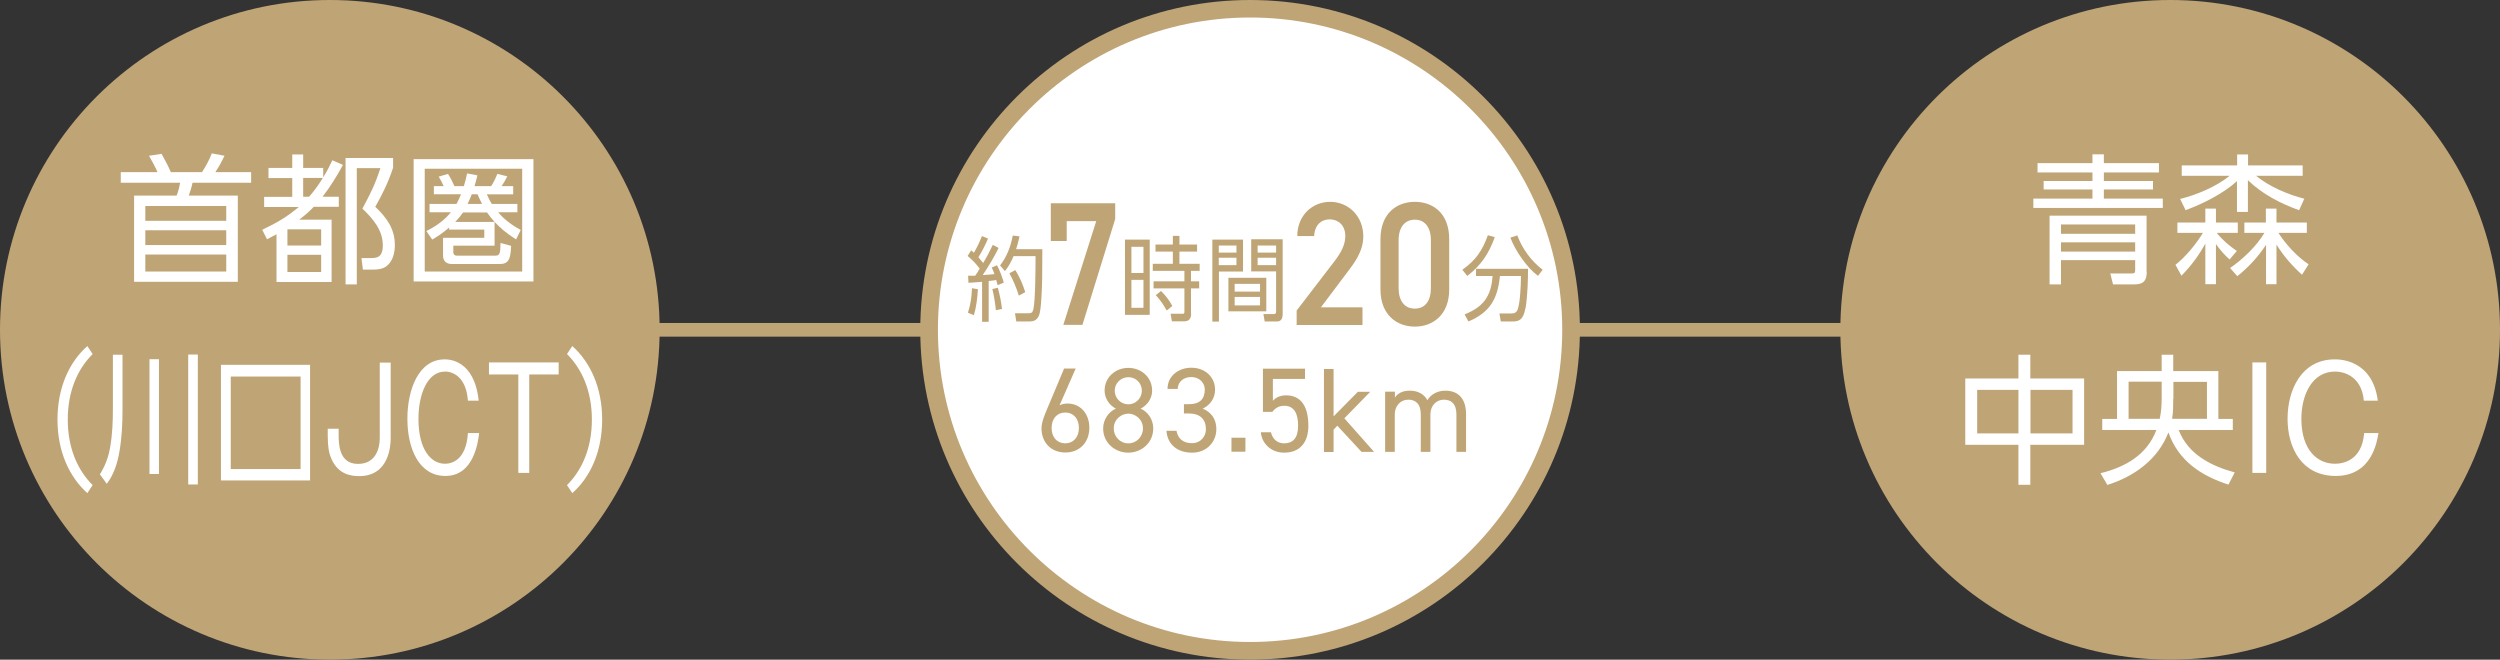 <?xml version="1.0" encoding="UTF-8"?>
<svg id="_レイヤー_2" data-name="レイヤー 2" xmlns="http://www.w3.org/2000/svg" viewBox="0 0 155.69 41.08">
  <rect x="0" y="0" width="155.69" height="41.08" fill="#333333" stroke="none"/>
  <defs>
    <style>
      .cls-1 {
        fill: #bfa476;
      }

      .cls-1, .cls-2 {
        stroke-width: 0px;
      }

      .cls-3 {
        fill: none;
        stroke: #bfa476;
        stroke-width: .85px;
      }

      .cls-2 {
        fill: #fff;
      }
    </style>
  </defs>
  <g id="_レイヤー_1-2" data-name="レイヤー 1">
    <g>
      <line class="cls-3" x1="32.82" y1="20.54" x2="145.25" y2="20.54"/>
      <g>
        <circle class="cls-1" cx="20.54" cy="20.54" r="20.54"/>
        <circle class="cls-1" cx="135.15" cy="20.54" r="20.54"/>
        <g>
          <path class="cls-2" d="M77.85,40.53c-11.02,0-19.99-8.97-19.99-19.99S66.82.55,77.85.55s19.99,8.97,19.99,19.99-8.97,19.99-19.99,19.99Z"/>
          <path class="cls-1" d="M77.85,1.09c10.72,0,19.44,8.72,19.44,19.45s-8.72,19.44-19.44,19.44-19.44-8.72-19.44-19.44S67.12,1.09,77.85,1.09M77.85,0c-11.34,0-20.54,9.2-20.54,20.54s9.2,20.54,20.54,20.54,20.54-9.2,20.54-20.54S89.19,0,77.85,0h0Z"/>
        </g>
        <g>
          <path class="cls-2" d="M15.64,11.38h-3.65c-.04.23-.16.58-.23.8h3.05v5.37h-6.46v-5.37h2.65c.1-.24.17-.54.22-.8h-3.7v-.66h2.29c-.12-.28-.38-.76-.53-1.02l.78-.12c.21.37.41.75.58,1.14h1.94c.25-.39.44-.73.61-1.17l.79.15c-.18.38-.33.66-.57,1.02h2.23v.66ZM9.05,12.83v.92h5.04v-.92h-5.04ZM9.05,14.34v.92h5.04v-.92h-5.04ZM9.05,15.85v1.06h5.04v-1.06h-5.04Z"/>
          <path class="cls-2" d="M20.7,9.98l.66.29c-.38.69-.79,1.36-1.27,1.98h1.01v.63h-1.56c-.31.32-.55.53-.91.8h2.02v3.88h-3.43v-2.97c-.19.1-.39.2-.59.31l-.3-.59c.93-.45,1.48-.76,2.28-1.42h-2.16v-.63h1.75v-1.17h-1.48v-.63h1.48v-.84h.68v.84h1.25v.58c.22-.35.39-.68.57-1.06ZM17.9,14.28v1.01h2.1v-1.01h-2.1ZM17.9,15.87v1.07h2.1v-1.07h-2.1ZM18.88,11.08v1.17h.37c.38-.44.55-.69.86-1.17h-1.23ZM24.47,10.47c-.27.84-.66,1.64-1.1,2.41.71.67,1.22,1.37,1.22,2.38,0,.46-.12,1-.5,1.3-.25.2-.56.23-.87.23h-.62l-.09-.72h.61c.56.02.72-.27.72-.79,0-.96-.62-1.66-1.27-2.29.51-.95.78-1.48,1.12-2.52h-1.47v7.24h-.7v-7.87h2.96v.64Z"/>
          <path class="cls-2" d="M33.22,9.91v7.62h-7.46v-7.62h7.46ZM26.45,16.91h6.07v-6.4h-6.07v6.4ZM32.22,12.7v.52h-1.2c.29.34.76.76,1.41,1.1l-.29.59c-.6-.38-.97-.7-1.34-1.09v1.48h-2.57v.42c0,.09.06.2.22.2h2.43c.27,0,.28-.24.29-.79l.66.18c-.03.65-.07,1.13-.68,1.13h-3.02c-.34,0-.54-.19-.54-.53v-1.1h2.57v-.51h-2.19v-.13c-.36.31-.65.51-1.05.75l-.37-.53c.6-.3,1.1-.65,1.53-1.17h-1.33v-.52h1.68c.11-.21.19-.38.28-.6h-1.69v-.51h.61c-.1-.22-.18-.38-.31-.59l.58-.17c.16.25.28.49.4.76h.59c.08-.26.14-.52.2-.79l.64.12c-.05.23-.11.45-.18.67h1.04c.16-.25.27-.48.38-.76l.62.15c-.11.23-.21.4-.35.61h.72v.51h-1.64c.1.22.18.4.31.6h1.57ZM28.35,13.82h2.45c-.17-.18-.32-.38-.47-.59h-1.49c-.17.24-.29.38-.49.59ZM29.38,12.1c-.09.22-.16.4-.26.6h.9c-.1-.2-.19-.38-.28-.6h-.36Z"/>
          <path class="cls-2" d="M3.58,26.13c0-1.99.73-3.58,1.86-4.58l.33.5c-.95.94-1.55,2.33-1.55,4.08s.6,3.14,1.55,4.08l-.33.5c-1.12-1-1.86-2.59-1.86-4.58Z"/>
          <path class="cls-2" d="M7.63,22.08v3.39c0,.88-.04,1.77-.19,2.64-.12.75-.37,1.47-.79,2.02l-.43-.59c.32-.51.53-1.05.64-1.69.14-.79.17-1.59.17-2.4v-3.36h.6ZM9.9,22.37v7.15h-.59v-7.15h.59ZM12.32,22.08v8.09h-.6v-8.09h.6Z"/>
          <path class="cls-2" d="M19.31,29.92h-5.55v-7.2h5.55v7.2ZM14.37,23.45v5.76h4.35v-5.76h-4.35Z"/>
          <path class="cls-2" d="M24.33,27.3c0,.42-.08,2.35-1.96,2.35-.47,0-1.4-.07-1.81-1.28-.06-.18-.15-.5-.15-1.26v-.41h.68v.34c0,.57,0,1.85,1.2,1.85s1.36-1.11,1.36-1.61v-4.7h.68v4.72Z"/>
          <path class="cls-2" d="M29.14,24.96c-.1-1.42-.87-1.82-1.42-1.82-1.12,0-1.66,1.44-1.66,2.94,0,1.94.79,2.8,1.65,2.8.39,0,1.32-.19,1.43-1.91h.7c-.07.54-.32,2.67-2.1,2.67-1.67,0-2.37-1.74-2.37-3.56s.7-3.7,2.32-3.7c.23,0,1.85,0,2.12,2.57h-.68Z"/>
          <path class="cls-2" d="M34.79,22.57v.75h-1.83v6.13h-.68v-6.13h-1.83v-.75h4.34Z"/>
          <path class="cls-2" d="M37.5,26.13c0,1.99-.73,3.58-1.86,4.58l-.33-.5c.95-.94,1.55-2.33,1.55-4.08s-.6-3.14-1.55-4.08l.33-.5c1.12,1,1.86,2.59,1.86,4.58Z"/>
        </g>
        <g>
          <path class="cls-2" d="M134.45,10.74h-3.43v.53h3.06v.53h-3.06v.57h3.67v.58h-8.06v-.58h3.68v-.57h-3.04v-.53h3.04v-.53h-3.42v-.58h3.42v-.55h.71v.55h3.43v.58ZM133.69,16.93c0,.55-.2.78-.76.78h-1.34l-.17-.68h1.31c.19,0,.24-.02.24-.22v-.61h-4.62v1.51h-.71v-4.28h6.04v3.5ZM128.35,13.98v.58h4.62v-.58h-4.62ZM128.35,15.09v.58h4.62v-.58h-4.62Z"/>
          <path class="cls-2" d="M135.6,14.5v-.64h1.74v-.87h.66v.87h1.36v.64h-1.31c.35.45.79.81,1.25,1.13l-.45.53c-.35-.32-.57-.57-.85-.96v2.5h-.66v-2.53c-.41.75-.89,1.39-1.49,2l-.37-.68c.63-.49,1.3-1.31,1.71-1.99h-1.59ZM143.5,12.38l-.32.71c-1.15-.41-2.31-1.01-3.19-1.87v1.98h-.68v-1.92c-.84.77-2.14,1.42-3.2,1.81l-.34-.7c1.02-.25,2.26-.77,3.08-1.44h-2.98v-.65h3.45v-.68h.68v.68h3.4v.65h-2.9c.83.68,1.99,1.17,3.02,1.43ZM141.78,17.7h-.66v-2.45c-.51.76-1.07,1.37-1.79,1.95l-.45-.51c.79-.54,1.66-1.37,2.14-2.19h-1.25v-.64h1.34v-.87h.66v.87h1.89v.64h-1.77c.45.71,1.18,1.5,1.88,1.96l-.41.65c-.61-.55-1.16-1.18-1.59-1.88v2.48Z"/>
          <path class="cls-2" d="M125.7,23.57v-1.48h.74v1.48h3.35v4.13h-3.35v2.49h-.74v-2.49h-3.31v-4.13h3.31ZM123.13,24.28v2.71h2.57v-2.71h-2.57ZM126.45,24.28v2.71h2.62v-2.71h-2.62Z"/>
          <path class="cls-2" d="M134.62,22.09h.72v1.02h2.81v2.98h.9v.69h-3.37c.58,1.51,2.01,2.24,3.49,2.64l-.39.76c-1.71-.55-3.12-1.49-3.74-3.25-.65,1.68-2.12,2.74-3.8,3.27l-.43-.73c1.54-.38,2.89-1.13,3.48-2.69h-3.37v-.69h.92v-2.98h2.78v-1.02ZM132.56,23.78v2.3h1.94c.09-.42.12-.84.12-1.27v-1.04h-2.06ZM135.34,24.83c0,.42,0,.84-.07,1.25h2.17v-2.3h-2.09v1.06Z"/>
          <path class="cls-2" d="M141.13,29.45h-.86v-6.88h.86v6.88Z"/>
          <path class="cls-2" d="M147.21,24.96c-.12-1.42-1.1-1.82-1.8-1.82-1.41,0-2.09,1.44-2.09,2.94,0,1.94.99,2.8,2.09,2.8.5,0,1.68-.19,1.82-1.91h.89c-.09.54-.41,2.67-2.66,2.67-2.11,0-3-1.74-3-3.56s.88-3.7,2.94-3.7c.29,0,2.34,0,2.68,2.57h-.86Z"/>
        </g>
        <g>
          <path class="cls-1" d="M61.83,15.25l.36.19c-.28.57-.64,1.17-.99,1.69.24-.01.49-.04.73-.06-.05-.14-.1-.28-.17-.41l.33-.14c.14.24.35.8.42,1.08l-.38.16c-.03-.11-.06-.21-.09-.32-.16.02-.31.05-.47.06v2.54h-.41v-2.49c-.28.02-.57.05-.85.06l-.02-.44c.15,0,.29,0,.44,0,.1-.14.2-.29.28-.44-.21-.29-.48-.57-.75-.79l.22-.35c.06.05.11.1.17.15.21-.36.35-.66.5-1.04l.38.16c-.17.4-.38.81-.6,1.16.08.09.22.26.3.36.22-.37.4-.71.58-1.1ZM60.28,19.47c.17-.51.23-.99.25-1.52l.37.06c-.03.53-.1,1.12-.25,1.62l-.38-.16ZM62.02,19.32c-.04-.43-.12-.9-.22-1.32l.34-.08c.12.43.21.87.26,1.32l-.38.08ZM62.59,16.89l-.31-.36c.42-.54.66-1.16.79-1.86l.42.05c-.06.27-.12.53-.21.8h1.63c0,.16,0,.32,0,.48,0,.87,0,1.75-.06,2.62-.02.28-.05.87-.18,1.1-.13.24-.33.3-.56.3h-.82l-.08-.51h.82c.18,0,.27-.03.32-.23.13-.48.14-2.71.14-3.33h-1.37c-.15.37-.31.64-.54.94ZM63.84,18.2l-.39.21c-.14-.45-.36-.99-.59-1.39l.37-.2c.24.37.49.94.62,1.38Z"/>
          <path class="cls-1" d="M65.44,15.01v-2.35h4.01v.98l-2.04,6.59h-1.19l2.05-6.46h-1.84v1.24h-.99Z"/>
          <path class="cls-1" d="M71.6,14.92v4.69h-1.54v-4.69h1.54ZM70.46,15.37v1.63h.75v-1.63h-.75ZM70.46,17.43v1.74h.75v-1.74h-.75ZM74.18,19.53c0,.32-.14.48-.43.48h-.77l-.08-.47h.73c.08,0,.13,0,.13-.11v-1.47h-1.92v-.44h1.92v-.65h-1.97v-.44h1.25v-.76h-1.08v-.44h1.08v-.54h.41v.54h1.1v.44h-1.1v.76h1.26v.44h-.54v.65h.51v.44h-.51v1.57ZM73.01,19.05l-.35.29c-.25-.43-.36-.6-.68-.96l.32-.26c.28.27.52.58.71.94Z"/>
          <path class="cls-1" d="M77.41,14.91v2h-1.5v3.12h-.41v-5.11h1.92ZM75.9,15.29v.44h1.1v-.44h-1.1ZM75.9,16.05v.46h1.1v-.46h-1.1ZM78.86,19.39h-2.36v-2.09h2.36v2.09ZM76.89,17.68v.48h1.58v-.48h-1.58ZM76.89,18.49v.53h1.58v-.53h-1.58ZM79.88,19.54c0,.28-.08.48-.36.48h-.76l-.08-.46h.64c.11,0,.15-.04.15-.16v-2.5h-1.55v-2h1.96v4.64ZM78.32,15.29v.44h1.15v-.44h-1.15ZM78.32,16.05v.46h1.15v-.46h-1.15Z"/>
          <path class="cls-1" d="M84.87,20.24h-4.12v-.9l2.34-3.05c.44-.57.69-1.06.69-1.59,0-.69-.46-1.04-.97-1.04-.53,0-.94.36-.97,1.04h-1.05c0-1.28.93-2.13,2.05-2.13s2.06.88,2.06,2.15c0,.96-.59,1.7-1.03,2.28l-1.61,2.14h2.59v1.1Z"/>
          <path class="cls-1" d="M88.11,20.34c-1.14,0-2.14-.75-2.14-2.31v-3.13c0-1.61,1.01-2.33,2.14-2.33s2.14.71,2.14,2.32v3.14c0,1.57-1.01,2.31-2.14,2.31ZM88.11,13.68c-.62,0-1.01.47-1.01,1.28v2.98c0,.81.38,1.28,1.01,1.28s1-.47,1-1.28v-2.98c0-.81-.38-1.28-1-1.28Z"/>
          <path class="cls-1" d="M91.38,17.19l-.31-.39c.82-.59,1.22-1.14,1.59-2.15l.43.12c-.39,1.07-.87,1.76-1.72,2.42ZM94.99,19.22c-.13.72-.41.8-.8.8h-.73l-.08-.5h.77c.18,0,.31-.08.37-.26.14-.39.2-1.45.2-2.07h-1.31c-.15,1.51-.68,2.28-1.96,2.83l-.24-.44c1.1-.44,1.66-1.07,1.74-2.39h-1.03v-.45h3.24c0,.51-.02,1.71-.16,2.48ZM94.06,14.8l.43-.14c.33.87.88,1.6,1.58,2.14l-.29.38c-.68-.5-1.41-1.55-1.72-2.38Z"/>
          <path class="cls-1" d="M65.99,25.24c.14-.08.34-.11.49-.11.82,0,1.36.65,1.36,1.51,0,.91-.61,1.54-1.49,1.54s-1.49-.61-1.49-1.51c0-.36.19-.82.35-1.2l1.06-2.52h.72l-1,2.28ZM66.34,27.61c.5,0,.85-.38.85-.96s-.34-.96-.85-.96-.85.38-.85.96.34.96.85.96Z"/>
          <path class="cls-1" d="M69.5,25.45c-.41-.2-.71-.64-.71-1.12,0-.86.7-1.42,1.48-1.42s1.48.56,1.48,1.42c0,.49-.31.92-.72,1.12.42.17.79.64.79,1.23,0,.91-.75,1.51-1.56,1.51s-1.56-.6-1.56-1.51c0-.58.38-1.06.79-1.23ZM70.27,27.61c.51,0,.91-.42.91-.93,0-.57-.48-.92-.91-.92s-.91.35-.91.92c0,.51.39.93.91.93ZM70.27,25.18c.46,0,.84-.38.84-.85s-.37-.84-.84-.84-.85.38-.85.84.37.85.85.85Z"/>
          <path class="cls-1" d="M73.74,25.17h.32c.68,0,.97-.35.97-.91,0-.41-.33-.78-.84-.78s-.83.32-.85.74h-.63c0-.82.7-1.32,1.48-1.32.86,0,1.48.58,1.48,1.37,0,.53-.3.95-.77,1.18.5.2.85.62.85,1.27,0,.79-.59,1.47-1.51,1.47-.99,0-1.54-.58-1.6-1.36h.63c.07.42.35.77.97.77.49,0,.86-.38.86-.87,0-.61-.36-.98-1.05-.98h-.32v-.58Z"/>
          <path class="cls-1" d="M77.56,28.13h-.87v-.87h.87v.87Z"/>
          <path class="cls-1" d="M79.24,25.65h-.59v-2.69h2.62v.64h-2v1.36c.17-.19.43-.34.82-.34.96,0,1.39.73,1.39,1.9,0,1.02-.52,1.67-1.51,1.67-.8,0-1.39-.56-1.45-1.27h.63c.1.43.4.69.82.69.53,0,.87-.31.87-1.09s-.25-1.25-.87-1.25c-.35,0-.59.18-.73.38Z"/>
          <path class="cls-1" d="M85.34,24.39l-1.62,1.66,1.85,2.09h-.78l-1.51-1.63-.23.25v1.39h-.6v-5.17h.6v2.95l1.51-1.53h.78Z"/>
          <path class="cls-1" d="M86.27,24.39h.6v.37c.16-.25.45-.43.93-.43s.88.2,1.09.59c.25-.4.67-.59,1.12-.59.8,0,1.29.49,1.29,1.47v2.34h-.6v-2.33c0-.68-.34-.92-.78-.92-.48,0-.84.38-.84.91v2.34h-.6v-2.33c0-.68-.34-.92-.78-.92-.49,0-.84.4-.84.91v2.34h-.6v-3.75Z"/>
        </g>
      </g>
    </g>
  </g>
</svg>